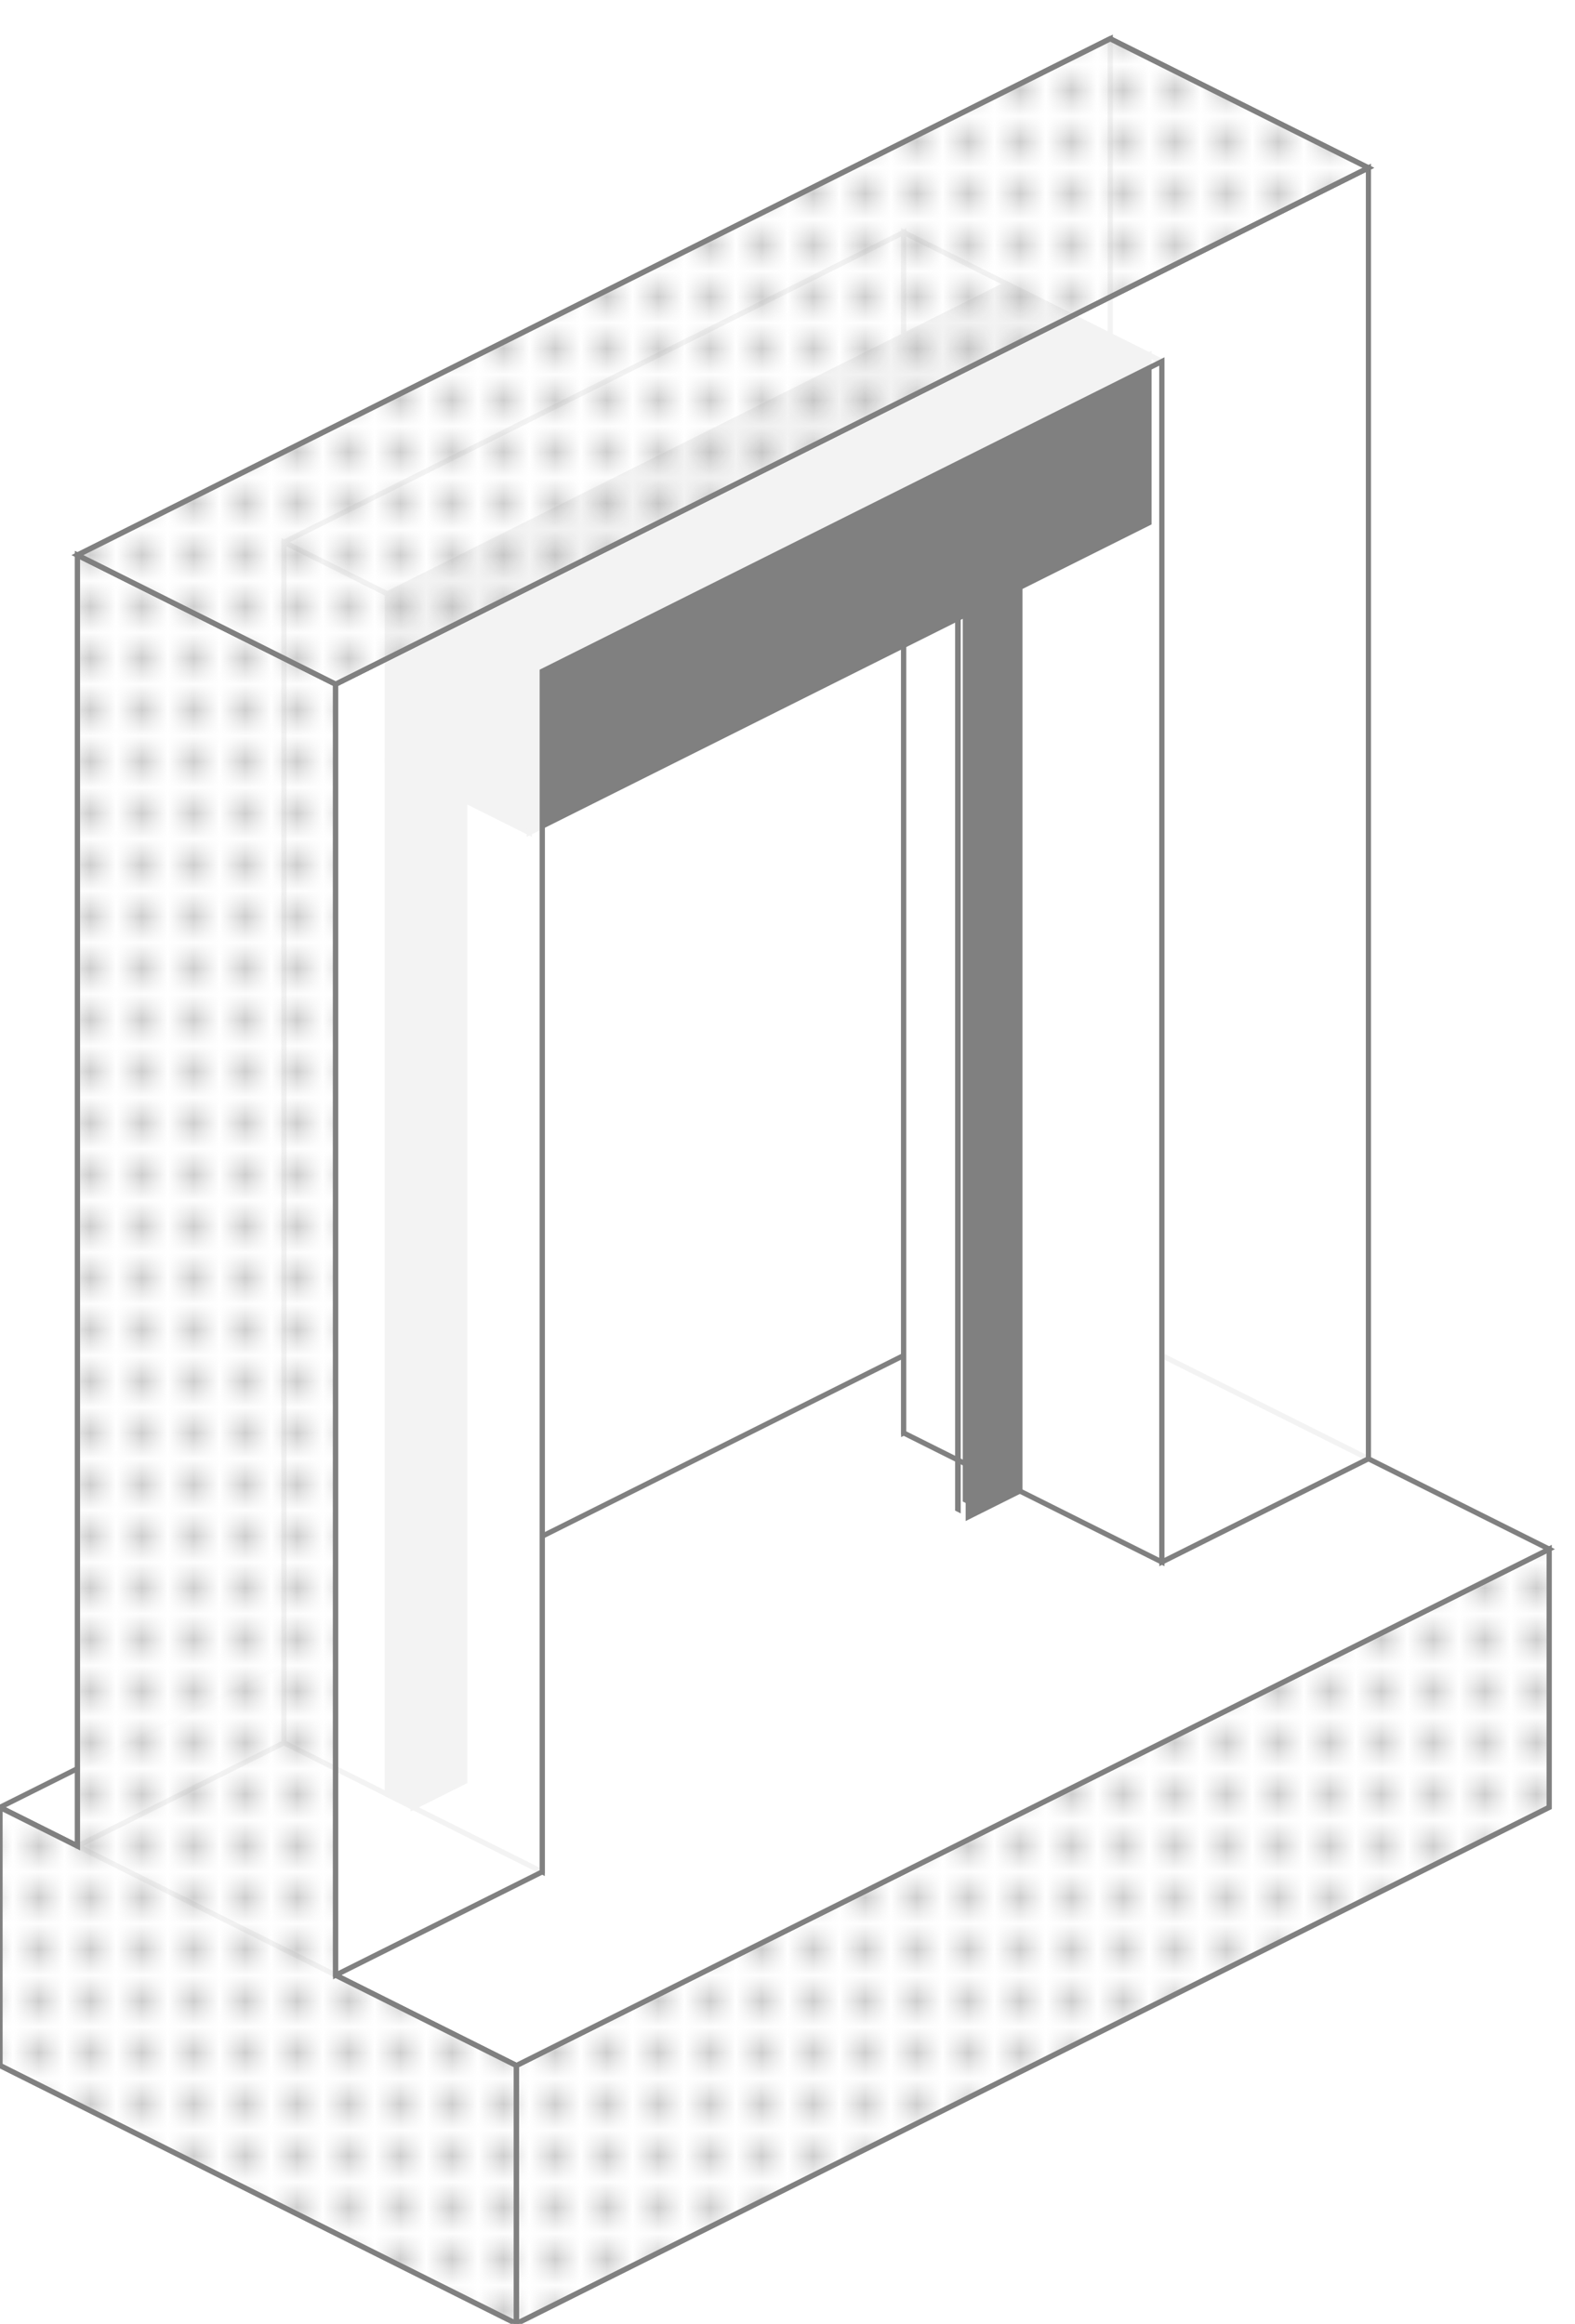         <svg
          xmlns:svg="http://www.w3.org/2000/svg"
          xmlns="http://www.w3.org/2000/svg"
          width="61mm"
          height="90mm"
          viewBox="0 0 61 90"
          version="1.1">
          <defs id="defs2">
            <pattern id="beton" width="2" height="2" patternUnits="userSpaceOnUse">   
              <line style="stroke: gray;stroke-width: 0.3;" x1="0" y1="3" x2="0.6" y2="2.4" />
              <line style="stroke: gray;stroke-width: 0.3;" x1="1" y1="2" x2="2.6" y2="0.4" />
            </pattern>
          </defs>
          <svg x="0" y="0" width="61" heidht="90" id="ВВВ" style="fill: white; stroke: gray; stroke-width: 0.2">
            <!-- Передняя часть основания -->
            <path d="M 20,90 l 40 -20 0 -10 -40 20Z"/>
            <path style="fill:url(#beton)" d="M 20,90 l 40 -20 0 -10 -40 20Z"/>
            <!-- Верхняя часть основания -->
            <path d="M 0,70 l 40 -20 20 10 -40 20Z"/>
            <!-- Передняя часть проема -->
            <path style="fill-opacity:0.9" d="M 3 71.5 l 8 -4, 0 -46.5, 24 -12, 0 46.5, 8 -4, 0 -50, -40 20Z"/>
            <!-- Внутренняя правая часть проема -->
            <path d="M 45 60.5 l -10 -5, 0 -46.5, 10 5Z"/>
            <!-- Внутренняя левая часть проема -->
            <path d="M 21 72.5 l -10 -5, 0 -46.5, 10 5Z"/>
            <!-- Левая внешняя часть основания -->
            <path style="fill-opacity:0.9" d="M 20 90 l 0 -10, -7 -3.5, 0 -50, -10 -5, 0 50, -3 -1.5, 0 10Z"/>
            <path style="fill:url(#beton)" d="M 20 90 l 0 -10, -7 -3.5, 0 -50, -10 -5, 0 50, -3 -1.5, 0 10Z"/>
            <!-- Конструкция -->
            <!-- Правая направляющая -->
            <path style="fill:gray;stroke-width:0.02" d="M 37 58.5 l 0.2 0.1, 0 -40, -0.2 -0.1Z"/>
            <path style="fill:gray;stroke-width:0.02" d="M 37.3 58.15 l 0.2 0.1, 0 -40, -0.2 -0.1Z"/>
            <path style="fill:gray" d="M 37.5 58.75 l 2 -1, 0 -40, -2 1Z"/>
            <!-- Левая направляющая -->
            <path style="fill:gray" d="M 15 69.5 l 1 0.5, 0 -40, -1 -0.5Z"/>
            <path style="fill:gray" d="M 16 70 l 2 -1, 0 -40, -2 1Z"/>
            <!-- Короб -->
            <path style="fill:gray;stroke-width:0.02" d="M 39 17.5 l 0 -6.5, 5.5 2.75, 0 6.5Z"/>
            <path style="fill:gray" d="M 39 11 l -24 12, 5.5 2.75, 24 -12Z"/>
            <path style="fill:gray" d="M 15 23 l 0 6.5, 5.5 2.75, 0 -6.5Z"/>
            <path style="fill:gray" d="M 20.5 32.25 l 24 -12, 0 -6.5, -24 12Z"/>
            <!-- Передняя часть проема -->
            <path style="fill-opacity:0.9" d="M 13 76.5 l 8 -4, 0 -46.5, 24 -12, 0 46.5, 8 -4, 0 -50, -40 20Z"/>
            <!-- Верх основания -->
            <path style="fill-opacity:0.9" d="M 3 21.5 l 40 -20, 10 5, -40 20Z"/>
            <path style="fill:url(#beton)" d="M 3 21.5 l 40 -20, 10 5, -40 20Z"/>
          </svg> 
        </svg>      
